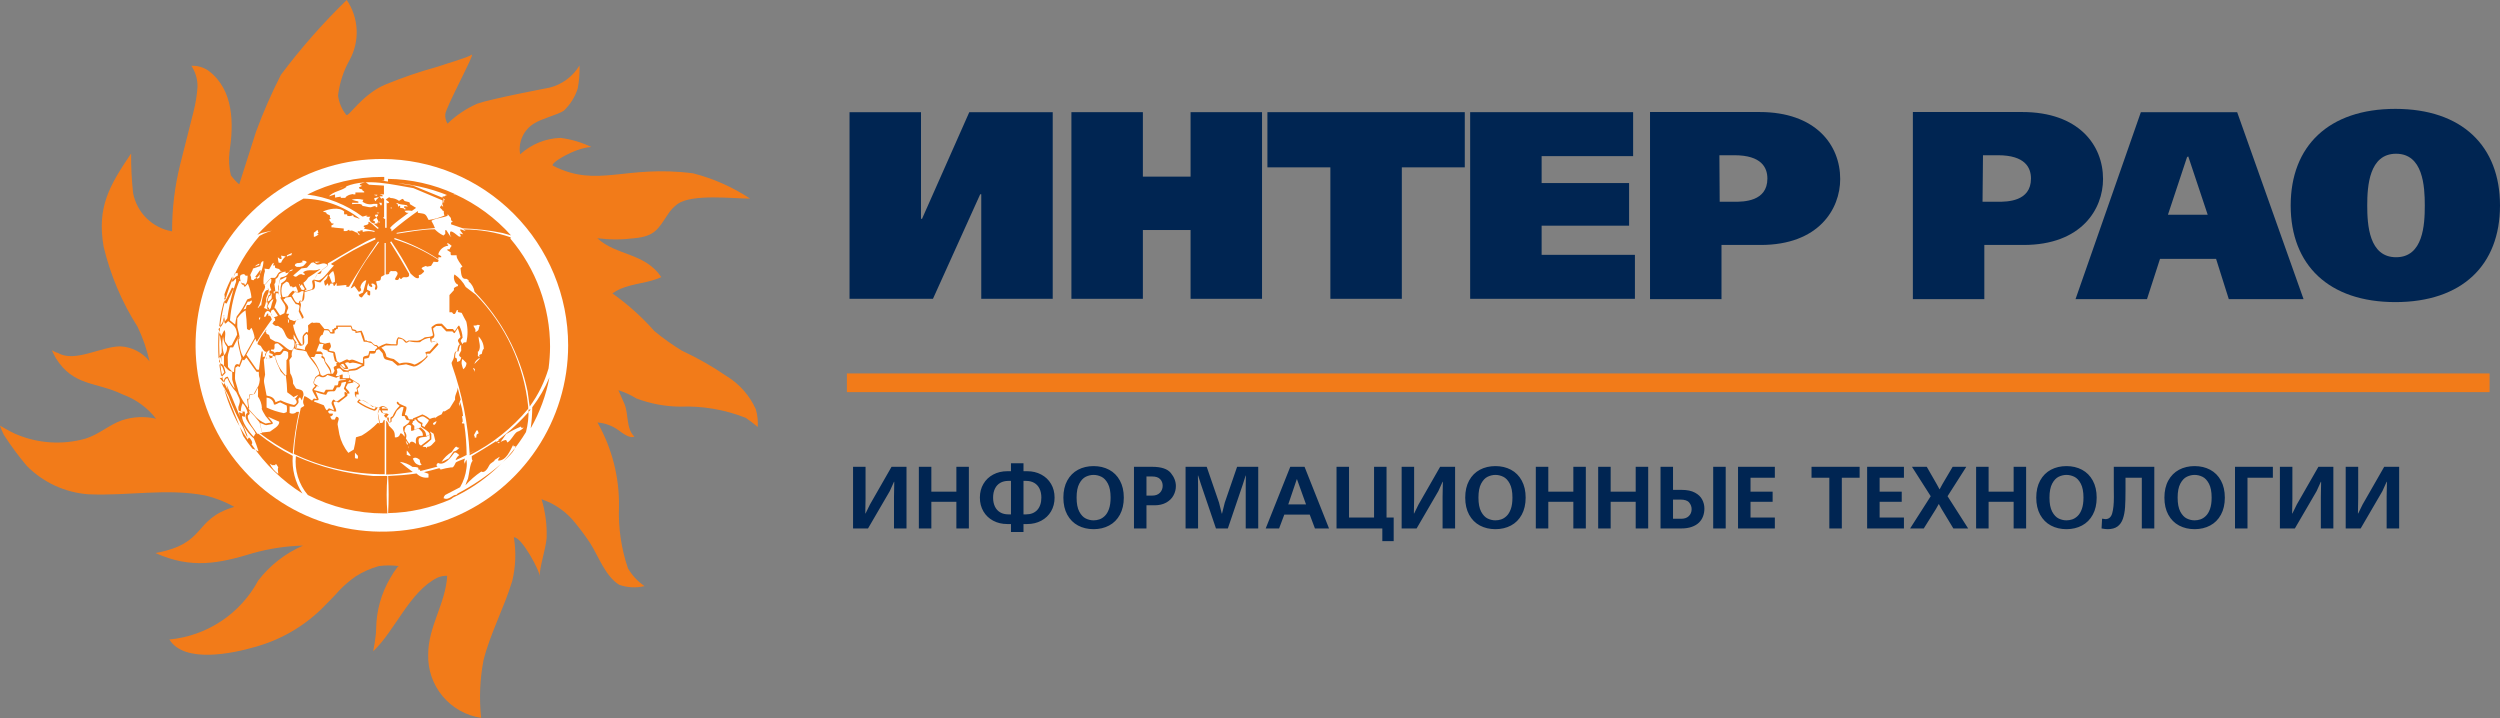 <svg width="369" height="106" viewBox="0 0 369 106" fill="none" xmlns="http://www.w3.org/2000/svg">
<rect x="0" y="0" width="369" height="106" fill="#808080" stroke="none"/>
<g clip-path="url(#clip0_286_3)">
<path d="M107.273 55.538C105.176 54.096 102.961 52.834 100.652 51.764C99.222 50.894 97.857 49.92 96.57 48.85C94.731 46.771 92.657 44.912 90.391 43.309C90.751 43.051 91.135 42.83 91.538 42.647C93.502 41.808 95.709 41.786 97.607 40.903C95.18 37.283 90.987 37.769 88.162 35.164C89.971 35.396 91.803 35.396 93.613 35.164C96.658 34.877 97.121 33.818 98.556 31.676C98.943 31.057 99.445 30.518 100.035 30.087C102.241 28.586 108.156 29.314 110.715 29.314C108.139 27.612 105.298 26.352 102.308 25.584C92.156 24.282 88.272 27.813 81.652 24.48C80.924 24.193 84.896 21.787 87.279 21.699C85.84 21.005 84.297 20.551 82.711 20.352C80.507 20.431 78.403 21.292 76.775 22.78C76.619 21.912 76.727 21.016 77.085 20.21C77.443 19.403 78.034 18.722 78.783 18.255C79.93 17.505 82.226 16.975 83.197 16.357C84.156 15.455 84.87 14.323 85.271 13.068C85.481 11.948 85.57 10.808 85.536 9.668C84.551 11.295 82.965 12.469 81.122 12.935C81.122 12.935 72.516 14.569 70.463 15.297C68.826 16.009 67.331 17.011 66.05 18.255C65.81 17.849 65.695 17.38 65.719 16.909C65.719 15.96 70.243 7.66 69.625 8.079C69.007 8.499 66.27 9.271 64.593 9.845C61.921 10.579 59.298 11.479 56.737 12.538C53.361 14.039 51.419 17.35 51.11 16.953C50.444 16.129 50.024 15.135 49.896 14.083C50.118 12.236 50.703 10.45 51.617 8.83C52.363 7.46 52.716 5.911 52.638 4.353C52.561 2.795 52.054 1.289 51.176 0C47.655 3.419 44.409 7.109 41.466 11.037C40.071 13.772 38.84 16.588 37.781 19.469L35.309 27.217C34.848 26.816 34.433 26.365 34.073 25.871C33.803 24.744 33.735 23.578 33.874 22.427C34.492 18.322 34.559 13.333 30.807 10.463C30.061 9.935 29.16 9.671 28.247 9.713C28.864 10.639 29.18 11.734 29.152 12.847C29.068 14.054 28.876 15.251 28.578 16.423L26.592 24.282C25.791 27.509 25.391 30.823 25.4 34.149C23.977 33.904 22.662 33.229 21.632 32.215C20.603 31.201 19.908 29.896 19.641 28.476C19.431 26.54 19.335 24.595 19.354 22.648C16.11 27.46 14.3 30.573 15.293 36.4C16.293 40.596 17.986 44.594 20.303 48.232C21.087 49.858 21.679 51.569 22.068 53.331C21.549 52.678 20.896 52.144 20.154 51.764C19.412 51.383 18.598 51.165 17.765 51.124C14.962 51.124 11.012 53.574 8.562 52.095C8.364 52.095 7.658 51.698 7.658 51.698C7.658 51.698 8.033 52.514 8.231 52.846C10.857 57.062 14.168 56.311 18.14 58.232C20.075 58.942 21.772 60.181 23.039 61.808C21.358 61.414 19.6 61.498 17.963 62.05C16.154 62.691 14.653 64.081 12.689 64.721C9.22 65.718 5.511 65.468 2.207 64.015C1.501 63.706 0 62.823 0 62.823C0.156 63.293 0.348 63.751 0.574 64.192C1.601 65.785 2.729 67.311 3.95 68.761C6.37 71.206 9.59 72.695 13.02 72.955C19.133 73.22 24.451 72.028 30.299 73.132C31.796 73.493 33.237 74.058 34.581 74.809C28.335 76.686 30.697 80.195 22.951 81.63C28.247 84.014 32.33 83.175 37.383 81.63C39.779 80.963 42.246 80.593 44.732 80.526C42.123 81.658 39.844 83.436 38.111 85.692C36.812 88.109 34.935 90.168 32.648 91.685C30.361 93.202 27.735 94.131 25.003 94.389C27.21 97.987 34.426 96.42 37.538 95.515C41.235 94.521 44.621 92.607 47.38 89.952C47.932 89.4 49.587 87.745 50.094 87.127C50.829 86.367 51.635 85.68 52.5 85.074C53.56 84.402 54.712 83.888 55.92 83.551C56.895 83.425 57.881 83.425 58.855 83.551L58.679 83.683C58.27 84.214 57.902 84.775 57.576 85.361C56.273 87.595 55.567 90.126 55.523 92.711C55.523 93.992 55.082 96.133 55.082 96.133C58.326 93.064 60.467 87.303 64.549 85.272C65.006 85.067 65.504 84.969 66.006 84.985C65.785 89.047 63.203 92.491 63.203 96.552C63.124 98.806 63.876 101.009 65.317 102.744C66.758 104.478 68.786 105.621 71.015 105.956C70.712 103.114 70.831 100.242 71.368 97.435C72.339 93.55 74.413 89.687 75.605 85.758C76.115 83.647 76.198 81.456 75.848 79.312C76.951 79.158 79.798 84.434 79.644 85.096C79.644 83.661 80.526 81.122 80.681 79.423C80.751 77.481 80.498 75.542 79.93 73.683C81.923 74.354 83.673 75.598 84.962 77.26C85.748 78.222 86.485 79.224 87.169 80.262C88.383 82.226 89.376 85.052 91.384 86.31C92.589 86.737 93.892 86.806 95.135 86.508C94.133 85.827 93.296 84.929 92.686 83.882C91.695 80.971 91.246 77.904 91.362 74.831C91.437 70.465 90.339 66.158 88.184 62.359C89.298 62.442 90.367 62.832 91.273 63.485C91.759 63.838 92.973 64.81 93.635 64.434C92.399 63.309 92.796 61.145 92.178 59.644L91.273 57.591C92.202 57.887 93.092 58.294 93.922 58.806C95.975 59.583 98.148 59.994 100.343 60.02C103.667 59.887 106.982 60.451 110.075 61.675C110.687 62.092 111.277 62.542 111.841 63.022C111.901 62.136 111.804 61.247 111.554 60.395C110.653 58.398 109.178 56.716 107.317 55.561" fill="#F27B19"/>
<path d="M56.45 23.465C51.008 23.447 45.683 25.046 41.15 28.057C36.616 31.069 33.078 35.358 30.983 40.382C28.889 45.407 28.332 50.94 29.383 56.281C30.434 61.622 33.045 66.531 36.887 70.386C40.729 74.242 45.629 76.87 50.965 77.938C56.301 79.007 61.834 78.467 66.864 76.388C71.893 74.309 76.193 70.784 79.218 66.259C82.244 61.734 83.859 56.413 83.859 50.969C83.853 43.692 80.966 36.712 75.83 31.558C70.694 26.404 63.726 23.494 56.45 23.465" fill="white"/>
<path d="M367.462 55.119H125V57.878H367.462V55.119Z" fill="#F27B19"/>
<path d="M135.939 16.556V32.294H136.094L143.067 16.556H155.381V44.104H144.833V28.674H144.678L137.705 44.104H125.391V16.556H135.939Z" fill="#002552"/>
<path d="M175.728 16.556H186.276V44.104H175.728V33.95H168.688V44.104H158.14V16.556H168.688V26.07H175.728V16.556Z" fill="#002552"/>
<path d="M216.201 16.556V24.701H206.91V44.104H196.362V24.701H187.071V16.556H216.201Z" fill="#002552"/>
<path d="M241.049 16.556V23.045H227.544V27.019H240.454V33.31H227.544V37.614H241.314V44.104H216.995V16.556H241.049Z" fill="#002552"/>
<path d="M259.697 16.534C267.994 16.534 271.614 21.39 271.614 26.423C271.614 30.838 268.458 36.157 259.873 36.157H254.092V44.148H243.543V16.534H259.697ZM253.827 29.778H256.034C257.291 29.778 260.867 29.778 260.867 26.357C260.867 24.745 260.006 22.913 255.989 22.913H253.783L253.827 29.778Z" fill="#002552"/>
<path d="M298.47 16.534C306.79 16.534 310.409 21.39 310.409 26.423C310.409 30.838 307.254 36.157 298.669 36.157H292.887V44.148H282.339V16.534H298.47ZM292.622 29.778H294.94C296.197 29.778 299.772 29.778 299.772 26.357C299.772 24.745 298.912 22.913 294.895 22.913H292.689L292.622 29.778Z" fill="#002552"/>
<path d="M330.204 16.556L340.003 44.148H328.969L327.093 38.21H318.817L316.897 44.148H306.349L315.992 16.556H330.204ZM322.812 23.178L319.987 31.698H325.857L322.988 23.09L322.812 23.178Z" fill="#002552"/>
<path d="M369 30.33C369 39.16 363.373 44.59 353.552 44.59C343.732 44.59 338.105 39.115 338.105 30.33C338.105 21.544 343.732 16.07 353.552 16.07C363.373 16.07 369 21.544 369 30.33M349.404 30.33C349.404 33.2 349.668 37.968 353.663 37.968C357.657 37.968 357.9 33.2 357.9 30.33C357.9 27.46 357.635 22.692 353.663 22.692C349.69 22.692 349.404 27.46 349.404 30.33Z" fill="#002552"/>
<path d="M65.366 73.573H65.498C65.498 73.286 65.498 73.374 65.697 73.065L67.903 71.918C68.408 71.058 68.731 70.104 68.852 69.114C68.918 68.697 68.918 68.273 68.852 67.856V67.856C68.675 68.089 68.596 68.382 68.632 68.673V68.673C68.632 68.099 68.367 68.364 68.632 67.679C68.411 67.79 67.33 68.121 67.241 68.32C67.153 68.518 66.91 69.136 66.601 68.982C66.064 69.054 65.534 69.164 65.013 69.313C65.013 69.313 65.013 69.114 64.792 69.114C64.041 69.313 63.269 69.534 62.585 69.688L63.247 69.931C63.235 70.115 63.235 70.299 63.247 70.483C62.926 70.535 62.598 70.509 62.29 70.405C61.982 70.301 61.705 70.123 61.482 69.887C60.091 70.085 58.701 70.196 57.289 70.262C57.388 72.085 57.388 73.913 57.289 75.736C60.484 75.674 63.634 74.976 66.557 73.683C66.822 73.485 67.087 73.286 67.33 73.065C66.977 72.889 66.226 73.882 65.608 73.573M57.09 70.262H55.126C51.169 69.944 47.295 68.951 43.673 67.326C43.563 68.353 43.663 69.391 43.966 70.377C44.27 71.364 44.77 72.278 45.438 73.065C48.922 74.847 52.779 75.778 56.693 75.781H57.178C57.036 73.959 57.036 72.128 57.178 70.306M78.342 63.198C79.669 60.866 80.602 58.33 81.1 55.693C80.444 57.266 79.591 58.749 78.562 60.108C78.556 61.112 78.483 62.115 78.342 63.11M78.342 60.439C76.894 62.127 75.266 63.652 73.487 64.986H73.685L73.222 65.229C73.222 65.229 73.222 65.229 73.222 65.119C72.052 65.869 70.861 66.576 69.625 67.326C69.625 67.613 69.625 67.812 69.757 68.01C69.36 68.386 69.25 69.997 69.073 70.659C68.923 70.973 68.797 71.297 68.698 71.631C69.392 70.861 70.178 70.179 71.037 69.6C71.545 69.887 71.986 69.136 72.207 68.695C72.427 68.253 73.001 68.165 73.023 67.878L73.751 67.414C73.751 67.591 73.42 67.812 73.553 67.988C74.745 67.988 75.318 66.443 75.76 65.626C75.76 65.781 75.76 65.98 75.98 65.847C76.201 65.715 75.98 66.09 75.98 66.178C75.738 66.907 74.347 68.032 73.773 68.629C71.863 70.262 69.776 71.676 67.55 72.845C67.352 73.052 67.138 73.243 66.91 73.419C71.357 71.33 75.088 67.974 77.635 63.772C77.915 62.691 78.041 61.577 78.011 60.461V60.461M73.001 65.715V65.582C73.001 65.582 73.001 65.693 73.001 65.715ZM73.553 65.428C73.553 65.428 73.553 65.428 73.42 65.273H73.818L73.553 65.428ZM76.245 63.794C75.738 64.236 75.517 64.92 74.899 65.317L74.7 64.942C74.458 64.942 74.105 65.119 73.884 65.229L74.7 64.081C75.405 63.648 76.143 63.271 76.907 62.955C76.895 63.006 76.895 63.059 76.907 63.11C76.97 63.137 77.037 63.15 77.106 63.15C77.174 63.15 77.242 63.137 77.304 63.11C77.047 63.395 76.72 63.608 76.356 63.728M36.214 64.898L36.39 65.163L36.214 64.898ZM75.385 35.032C73.141 34.259 70.784 33.864 68.411 33.862C68.513 33.953 68.624 34.034 68.742 34.105C68.499 34.105 68.279 33.862 67.992 33.862C67.705 33.862 68.257 34.392 68.367 34.59C68.181 34.53 67.988 34.493 67.793 34.48C67.793 34.48 67.793 34.48 67.793 34.48L67.992 34.7C67.97 34.773 67.97 34.849 67.992 34.921H67.771C67.639 34.921 66.447 33.685 66.425 34.369C66.403 35.054 66.645 34.811 66.645 34.899C66.619 34.884 66.588 34.876 66.557 34.876C66.526 34.876 66.496 34.884 66.469 34.899L65.873 33.972H65.719C65.719 33.972 65.719 33.972 65.719 34.524L65.454 34.767C64.975 34.537 64.541 34.223 64.174 33.84C62.276 33.84 60.422 34.237 58.547 34.502V34.369C60.422 34.038 62.298 33.818 64.196 33.663C64.058 33.303 63.888 32.956 63.688 32.626C63.931 32.25 65.63 32.118 66.072 31.831V31.61L66.557 32.184C66.557 32.361 66.557 32.559 66.756 32.67C66.954 32.78 66.645 32.78 66.579 32.846V33.111L68.345 33.707C70.31 33.77 72.266 33.999 74.193 34.392L75.429 34.745C73.138 32.185 70.343 30.125 67.219 28.696C66.928 28.706 66.639 28.751 66.359 28.829H66.557C66.359 28.829 65.785 28.696 65.674 28.961C65.528 28.963 65.384 29.001 65.255 29.072L65.366 29.204L60.952 27.394L56.296 26.643H56.715V26.114H56.384C52.553 26.107 48.774 26.999 45.35 28.718C48.299 29.079 51.104 30.197 53.493 31.963C53.758 31.963 54.023 31.743 54.309 31.831H54.111V31.985C54.301 32.007 54.494 32.007 54.685 31.985C54.155 32.449 55.016 33.111 55.258 32.935C55.501 32.758 55.258 32.603 55.104 32.559C54.95 32.515 55.258 32.294 55.567 32.162C55.557 32.118 55.557 32.073 55.567 32.03L55.325 31.897L55.435 31.676C55.567 31.676 55.678 31.676 55.766 31.676C55.854 31.676 55.766 31.809 55.766 31.875L55.611 31.985C55.611 32.316 55.611 32.272 55.81 32.515C55.79 32.544 55.779 32.579 55.779 32.614C55.779 32.65 55.79 32.685 55.81 32.714H56.053C56.053 32.714 56.053 32.714 56.053 32.846C55.92 32.846 55.832 32.736 55.7 32.846C55.689 32.897 55.689 32.95 55.7 33.001C55.661 32.984 55.62 32.976 55.578 32.976C55.537 32.976 55.495 32.984 55.457 33.001H55.126L55.92 33.663L55.722 33.773C55.435 33.531 54.663 32.736 54.398 32.736C54.371 32.815 54.371 32.9 54.398 32.979C54.177 33.354 53.669 33.133 53.669 33.442L53.912 33.597C53.912 33.597 53.736 33.597 53.736 33.751L55.281 34.083C55.269 34.133 55.269 34.186 55.281 34.237C54.711 34.072 54.106 34.072 53.537 34.237C53.55 34.157 53.55 34.075 53.537 33.994H53.184C53.175 34.045 53.175 34.098 53.184 34.149C53.053 34.118 52.917 34.118 52.787 34.149C52.787 34.325 52.897 34.458 53.052 34.546V34.723C52.853 34.612 52.831 34.502 52.721 34.325H52.588C52.235 34.171 51.948 33.884 51.595 34.105C51.595 33.685 51.352 34.105 51.066 34.105H50.734C50.734 33.994 50.734 33.95 50.734 33.928C50.734 33.906 50.734 33.795 50.734 33.729L49.344 33.597V33.707V33.575C45.835 33.376 41.444 33.067 38.31 34.811C34.463 39.281 32.349 44.983 32.352 50.881C32.351 52.564 32.521 54.243 32.859 55.892C33.08 56.444 33.323 56.995 33.61 57.569C33.61 57.569 33.455 56.907 33.455 56.819C34.536 59.269 35.53 61.763 36.501 64.28V64.589C36.277 64.132 36.085 63.66 35.927 63.176C35.066 61.648 34.328 60.053 33.72 58.408C33.477 57.945 33.212 57.481 32.992 57.017C33.709 59.839 34.927 62.508 36.589 64.898V64.766C36.721 64.766 36.589 64.611 36.743 64.589C36.898 64.567 37.472 65.45 37.118 65.56C39.093 68.485 41.656 70.966 44.644 72.845C43.559 71.202 43.054 69.244 43.209 67.282C41.413 66.364 39.713 65.269 38.134 64.015H37.979C37.56 63.353 36.434 62.117 36.589 61.322C36.964 61.057 36.832 61.057 36.765 60.571C37.316 61.128 37.832 61.718 38.31 62.337C38.443 62.867 38.553 63.397 38.685 63.927H38.332C39.86 65.098 41.492 66.125 43.209 66.995C43.372 64.908 43.682 62.835 44.136 60.792H43.783C43.651 60.929 43.478 61.018 43.291 61.046C43.103 61.074 42.912 61.039 42.746 60.947C42.746 60.616 42.746 60.306 42.746 59.975C43.474 60.086 43.474 60.086 43.606 59.975C44.114 59.424 44.114 59.556 44.026 58.894L44.269 58.629L44.578 59.114C44.578 58.85 44.732 58.585 44.798 58.32C44.798 57.481 44.423 57.569 43.695 57.349C43.562 57.106 43.408 56.863 43.253 56.62C43.27 56.082 43.124 55.551 42.834 55.097L42.702 53.154C42.834 52.978 42.944 52.801 43.077 52.647C43.029 52.427 43.033 52.2 43.086 51.982C43.14 51.764 43.242 51.561 43.386 51.389C43.871 51.852 44.688 51.565 45.239 51.918C45.659 53.11 46.983 53.927 47.137 55.23C46.925 55.357 46.725 55.505 46.541 55.671C46.277 56.399 46.1 56.444 46.541 56.973C46.409 57.128 46.1 57.349 46.1 57.569C46.1 57.79 46.63 58.585 46.762 58.894C46.233 58.894 46.475 58.607 46.056 59.137C45.813 58.982 45.173 58.474 44.908 58.474C44.754 59.159 44.622 59.313 44.908 59.909L44.401 60.218C43.848 62.441 43.501 64.709 43.364 66.995C47.556 68.985 52.141 70.01 56.781 69.997C56.781 67.326 56.781 64.655 56.781 62.006H56.649C56.589 62.153 56.515 62.293 56.428 62.426H56.075C55.965 61.962 55.898 61.477 55.788 61.013C55.856 60.867 55.893 60.71 55.898 60.549H56.141C56.34 61.035 56.406 60.969 56.958 61.057L56.693 61.3C56.709 61.405 56.762 61.501 56.843 61.57C56.925 61.639 57.028 61.676 57.134 61.675C57.134 61.94 57.355 62.669 57.796 62.227V61.808C58.215 61.565 58.348 61.057 58.569 60.638L59.187 60.086H59.562C59.562 60.439 59.209 61.19 59.341 61.41H59.716C59.981 61.962 59.893 62.028 60.467 62.05C60.467 62.448 59.804 62.779 59.518 63C59.385 63.684 59.804 63.861 59.716 64.478C59.716 64.478 59.297 63.772 59.054 64.015C59.041 64.102 59.01 64.185 58.964 64.26C58.917 64.334 58.856 64.398 58.783 64.448C58.711 64.498 58.629 64.532 58.542 64.549C58.456 64.565 58.367 64.564 58.282 64.545C58.282 63.596 58.105 63.551 57.399 62.823C57.399 62.669 57.178 62.161 57.002 62.117C57.002 64.766 57.002 67.392 57.002 70.041C58.304 70.041 59.606 69.843 60.93 69.666C60.268 69.18 59.628 68.673 59.01 68.165C59.688 68.253 60.334 68.511 60.886 68.915C61.084 68.915 61.658 68.915 61.769 69.092C61.747 69.125 61.735 69.163 61.735 69.202C61.735 69.242 61.747 69.28 61.769 69.313C61.848 69.335 61.932 69.335 62.011 69.313C62.011 69.313 62.011 69.467 62.011 69.534C62.85 69.313 63.733 69.114 64.571 68.871L64.417 68.673C64.417 68.54 64.571 68.43 64.637 68.32C65.564 68.827 66.579 67.503 67.043 66.841C67.308 66.664 67.572 66.995 67.793 67.172C67.532 67.355 67.338 67.618 67.241 67.922C68.102 67.547 68.102 67.547 68.874 67.15C68.864 65.672 68.753 64.197 68.543 62.735V62.735C68.543 62.47 68.543 62.514 68.19 62.492C68.174 62.442 68.174 62.388 68.19 62.337C68.433 62.337 68.19 61.565 68.19 61.432C68.215 61.422 68.241 61.417 68.267 61.417C68.294 61.417 68.32 61.422 68.345 61.432C68.291 60.677 68.127 59.933 67.859 59.225C67.859 59.49 67.859 59.733 67.859 59.975L67.727 59.6C67.798 59.387 67.886 59.18 67.992 58.982C67.837 58.386 67.683 57.768 67.55 57.194C67.55 57.901 67.065 58.298 67.175 58.982L66.381 60.262L65.63 60.726C65.592 60.71 65.551 60.701 65.509 60.701C65.467 60.701 65.426 60.71 65.388 60.726C65.309 60.859 65.242 61 65.189 61.145C64.902 61.3 64.395 61.454 64.262 61.763C64.274 61.713 64.274 61.66 64.262 61.609C63.98 61.641 63.705 61.715 63.446 61.83C63.121 61.544 62.747 61.32 62.342 61.167C61.879 61.366 61.415 61.587 60.952 61.763C60.952 61.763 60.952 61.763 60.952 61.896H60.356C60.157 61.498 60.18 61.278 59.76 61.256C59.76 60.947 60.113 60.351 59.959 60.042L58.966 59.6C58.966 59.6 58.657 59.093 58.569 59.379C58.48 59.666 58.988 59.821 58.988 59.909C58.535 60.335 58.181 60.855 57.951 61.432C57.487 61.675 57.642 61.675 57.642 62.249H57.377C57.403 62.036 57.403 61.822 57.377 61.609C57.263 61.653 57.137 61.653 57.024 61.609L57.377 61.145C57.106 61.022 56.814 60.954 56.516 60.947C56.471 60.816 56.412 60.69 56.34 60.571H56.229C56.34 60.571 57.2 60.571 57.267 60.571C57.267 60.174 56.715 59.887 56.34 59.953C55.082 60.638 54.309 59.114 53.162 59.026L52.588 58.651C52.567 58.505 52.567 58.356 52.588 58.209H52.963C52.919 57.93 52.845 57.657 52.743 57.393C53.052 57.084 53.272 56.995 52.985 56.664L51.661 55.825V55.45L51.374 55.185C51.374 54.589 51.683 54.766 52.345 54.678C53.008 54.589 53.228 54.104 53.758 54.015C53.792 53.663 53.792 53.308 53.758 52.956C54.508 52.801 54.442 52.956 54.618 52.183C55.236 52.183 55.413 52.316 55.523 51.72C55.65 51.633 55.792 51.573 55.943 51.543L56.472 52.139C56.737 53.243 56.715 52.956 57.907 53.309L58.679 53.971L59.937 53.773L61.062 54.104C61.724 54.104 62.673 53.154 63.115 52.669C63.115 52.536 62.938 52.294 62.96 52.205H63.468C63.578 52.073 64.726 50.903 64.726 50.815C64.218 50.285 64.35 50.263 63.688 50.483C63.688 50.483 63.688 50.483 63.688 50.02C64.483 49.799 63.931 49.005 63.931 48.475L64.373 48.122H65.123L65.873 48.916H66.778L66.999 49.159H67.109L67.572 48.431C67.732 48.863 67.865 49.306 67.97 49.755C67.462 50.285 67.506 50.197 67.859 50.837C67.594 50.947 67.528 51.521 67.506 51.786C66.91 51.918 67.131 52.47 66.932 52.978C66.734 53.486 66.535 53.397 66.756 54.015C68.212 58.17 69.074 62.51 69.316 66.907C69.559 66.769 69.809 66.643 70.066 66.531L69.316 66.929V67.194C72.641 65.525 75.586 63.188 77.966 60.329C77.956 60.241 77.956 60.152 77.966 60.064C77.343 53.818 74.611 47.971 70.221 43.486L68.742 42.36C68.346 41.619 67.778 40.983 67.087 40.506C66.844 40.903 67.087 41.875 67.594 42.007C67.582 42.08 67.582 42.155 67.594 42.228C67.396 42.228 67.153 42.426 66.999 42.515V42.824L66.337 43.552C66.337 44.391 66.337 45.252 66.337 46.091C66.447 46.091 66.601 46.091 66.712 46.091L66.91 46.334H67.153C67.263 46.161 67.352 45.976 67.418 45.782H67.617C67.617 45.892 67.506 45.958 67.617 46.069L68.146 46.179C68.367 46.621 68.588 47.062 68.83 47.481C69.067 48.483 69.067 49.526 68.83 50.528C68.433 50.528 68.367 50.528 68.279 50.815C67.925 50.219 67.903 50.329 68.279 49.843C68.242 49.227 68.076 48.626 67.793 48.078H67.661L67.131 48.872L66.844 48.563H65.984L65.211 47.768C64.35 47.768 64.373 47.768 63.688 48.276C63.688 48.629 63.865 49.115 63.909 49.49C63.556 49.799 63.115 49.689 62.695 49.799C61.636 50.55 61.526 50.219 60.29 50.263C60.047 50.417 60.047 50.417 59.981 50.417C59.675 50.055 59.239 49.825 58.767 49.777C58.651 49.921 58.567 50.088 58.521 50.267C58.475 50.446 58.469 50.633 58.502 50.815C58 50.834 57.496 50.797 57.002 50.704C56.609 50.832 56.232 51.002 55.876 51.212L55.634 50.947C55.214 50.947 55.17 50.815 54.883 50.528C54.596 50.241 54.332 50.528 54.111 50.241H53.868C53.766 49.741 53.596 49.258 53.361 48.806L52.632 48.938C52.632 48.651 52.257 48.651 52.036 48.585C51.993 48.401 51.926 48.223 51.838 48.055H49.631C49.608 48.164 49.608 48.277 49.631 48.386C49.41 48.386 49.322 48.386 49.278 48.585H49.057C49.045 48.732 49.045 48.88 49.057 49.027H48.792C48.55 48.563 48.55 48.563 47.888 48.563L47.159 47.658C46.859 47.613 46.555 47.613 46.255 47.658C46.034 47.437 45.637 47.923 45.46 48.033C45.516 48.399 45.516 48.771 45.46 49.137C45.46 49.137 45.46 49.137 45.35 49.005C45.239 48.872 44.754 49.402 44.688 49.601C44.622 49.799 44.688 50.439 44.688 50.859H44.511C43.859 49.998 43.427 48.99 43.253 47.923H43.452C43.629 47.68 43.562 47.393 43.849 47.217C45.019 46.863 45.063 47.217 44.313 45.782C44.313 45.296 44.555 45.031 44.313 44.634V44.457C45.041 44.744 44.931 43.574 44.953 43.111L46.277 42.714C46.652 42.449 46.453 41.764 46.409 41.411C46.676 41.559 46.968 41.656 47.27 41.698L48.395 40.506C48.396 40.702 48.345 40.895 48.248 41.065C48.152 41.235 48.012 41.377 47.844 41.477C47.84 41.705 47.886 41.931 47.976 42.139H48.108L48.351 41.808L48.572 42.294H48.55C48.55 42.162 48.704 42.007 48.792 41.853H49.19C49.19 42.029 49.19 42.206 49.366 42.206L49.697 41.742C49.697 42.139 49.697 42.139 49.697 42.184C50.094 42.184 50.955 42.051 51.088 42.073C51.22 42.095 51.088 42.25 51.088 42.316C51.226 42.339 51.368 42.339 51.507 42.316C52.853 40.109 54.243 37.901 55.766 35.694C55.766 35.694 55.943 35.694 55.965 35.694C55.589 36.202 55.236 36.731 54.883 37.239C53.642 38.889 52.59 40.673 51.75 42.559C51.97 42.559 52.125 42.338 52.301 42.206C52.5 42.449 52.5 42.449 52.941 43.067C53.118 43.067 53.184 42.956 53.316 42.846C53.303 42.698 53.258 42.555 53.184 42.426C53.215 42.211 53.295 42.006 53.418 41.826C53.54 41.647 53.702 41.497 53.89 41.389C53.949 41.401 54.008 41.401 54.067 41.389C53.912 41.985 53.736 42.559 53.581 43.177C53.374 43.293 53.16 43.396 52.941 43.486C52.957 43.599 53.012 43.703 53.097 43.78C53.181 43.857 53.291 43.901 53.405 43.906C53.537 43.751 54.045 43.023 54.221 43.023V43.442C54.376 43.596 54.641 43.729 54.641 43.442C54.641 43.309 54.641 43.155 54.641 43L54.177 42.758C54.145 42.416 54.23 42.073 54.42 41.786C54.42 42.206 54.42 42.184 54.839 42.382L54.971 42.25C54.904 42.144 54.845 42.034 54.795 41.919C54.971 41.742 55.236 41.919 55.391 42.095C55.545 42.272 55.104 42.78 55.523 42.78C55.92 42.404 55.523 41.875 55.523 41.521C56.163 41.367 56.163 41.521 56.252 40.859L56.759 40.572C56.759 39.005 56.759 37.438 56.759 35.87H56.936C56.936 37.416 56.936 38.961 56.936 40.506C57.178 40.506 57.465 40.506 57.465 40.285C57.465 40.065 57.62 40.153 57.664 40.02C57.708 39.888 57.664 40.02 57.84 40.02C58.017 40.02 58.215 40.02 58.436 40.02C59.01 40.352 58.436 40.771 58.282 41.234C58.569 41.411 58.878 41.389 58.944 40.947L59.12 41.168H59.253C59.562 40.639 59.959 41.168 60.378 40.749C60.367 40.631 60.367 40.513 60.378 40.396C59.495 38.828 58.547 37.261 57.576 35.738C57.576 35.738 57.576 35.738 57.752 35.628C58.793 37.153 59.743 38.737 60.599 40.374C60.864 40.594 61.393 41.234 61.813 41.036C61.844 40.89 61.844 40.74 61.813 40.594C62.144 40.594 62.276 40.396 62.519 40.175C62.762 39.954 62.386 39.866 62.254 39.667C62.122 39.469 62.717 39.336 62.872 39.248L63.026 39.358L63.622 39.248L63.997 38.63C64.373 38.63 64.748 38.85 64.726 38.365C62.711 37.047 60.519 36.021 58.215 35.319C58.209 35.253 58.209 35.186 58.215 35.12C60.51 35.867 62.693 36.921 64.704 38.255C64.692 38.159 64.692 38.063 64.704 37.968C65.035 37.968 65.035 37.968 65.123 37.968C65.111 37.917 65.111 37.864 65.123 37.813L64.681 37.548C64.768 37.213 64.953 36.912 65.212 36.683C65.472 36.455 65.795 36.31 66.138 36.268C66.16 36.203 66.16 36.134 66.138 36.069C66.138 36.069 65.961 36.069 65.939 36.069C65.971 36.007 66.008 35.948 66.05 35.892C66.226 35.892 66.513 36.179 66.668 36.29C66.527 36.433 66.421 36.607 66.359 36.798C66.248 36.798 66.094 36.798 66.028 36.798V36.93L66.513 37.239C66.513 37.636 66.513 37.636 66.668 37.681H67.396C67.396 37.681 67.396 37.681 67.396 37.791C67.396 38.232 68.014 38.961 68.257 39.358C68.014 39.513 68.014 39.513 67.97 39.579C68.08 40.087 67.97 41.301 68.83 41.146L69.161 41.345C69.161 41.345 69.161 41.455 69.161 41.521C69.631 41.914 69.944 42.463 70.044 43.067C74.005 47.127 76.723 52.236 77.878 57.79C78.055 58.982 78.165 59.998 78.187 59.998C79.434 58.297 80.375 56.392 80.968 54.369C81.109 53.307 81.182 52.238 81.188 51.168C81.19 45.33 79.118 39.681 75.34 35.23M40.296 68.651C40.296 68.651 40.517 68.651 40.627 68.651C40.738 68.651 40.627 68.651 40.627 68.518H40.782C40.782 68.518 40.782 68.518 41.069 68.96C40.936 69.269 41.069 69.622 41.069 69.953C40.527 69.56 40.094 69.036 39.811 68.43L40.208 68.673M66.69 66.708C66.822 66.509 67.131 65.98 67.352 65.913C67.411 65.976 67.483 66.024 67.563 66.054C67.644 66.085 67.73 66.097 67.815 66.09C67.462 66.421 67.44 66.531 66.954 66.642L66.248 67.657L65.167 68.187C65.547 67.578 66.069 67.07 66.69 66.708M59.716 63.574C59.716 63.044 60.18 62.426 60.687 62.845C60.664 63.095 60.664 63.346 60.687 63.596C61.062 63.596 61.415 63.309 61.791 63.242C62.166 63.596 62.453 63.772 62.408 64.324C61.526 64.324 61.261 64.501 61.415 65.516C61.018 65.185 60.621 64.986 60.422 65.516C60.225 65.262 60.055 64.988 59.915 64.699C59.988 64.519 60.004 64.321 59.96 64.131C59.917 63.942 59.816 63.77 59.672 63.64M60.224 66.222C60.214 66.064 60.261 65.907 60.356 65.781C60.356 65.781 60.356 65.781 60.224 66.222ZM60.224 65.516L60.091 65.671C59.893 65.141 59.893 65.141 59.893 65.03L60.224 65.516ZM60.047 67.061C60.023 66.871 60.023 66.678 60.047 66.487C60.224 66.708 60.577 67.061 60.621 67.326C60.386 67.281 60.161 67.191 59.959 67.061M60.753 67.459C60.753 67.459 60.753 67.459 60.864 67.459ZM62.033 68.717C61.327 68.474 61.261 68.386 60.93 67.701C61.261 67.414 61.614 67.591 61.967 67.878C61.957 68.016 61.978 68.155 62.027 68.285C62.077 68.415 62.154 68.532 62.254 68.629C62.254 68.629 62.122 68.629 62.033 68.629M64.439 62.161C64.398 62.362 64.298 62.546 64.152 62.691H63.997C63.688 62.47 64.284 62.227 64.439 62.161ZM63.997 64.015L64.262 65.097C63.909 65.428 63.6 65.98 63.093 65.935L62.894 66.2V65.98C62.784 65.98 62.386 65.98 62.386 65.869C62.841 65.567 63.269 65.227 63.666 64.854V64.081C63.468 63.75 63.468 63.75 63.468 63.684L63.997 64.015ZM63.424 64.192C63.413 64.39 63.413 64.589 63.424 64.788L62.122 65.781C62.05 65.69 61.959 65.615 61.857 65.56C61.636 64.523 61.857 64.589 62.938 64.457C63.089 64.337 63.261 64.247 63.446 64.192M63.291 61.984C63.291 62.293 62.784 62.713 62.651 63.044C62.078 62.669 62.364 62.889 62.364 62.426C62.099 62.293 61.592 62.094 61.592 61.741C62.563 61.3 62.342 61.366 63.291 61.984ZM60.864 62.139H61.151C61.166 62.104 61.175 62.066 61.175 62.028C61.175 61.99 61.166 61.953 61.151 61.918H61.393C61.55 62.218 61.808 62.452 62.122 62.58C62.122 62.713 62.122 62.801 62.122 62.933C62.122 63.066 63.534 63.728 63.401 64.147C63.24 64.215 63.085 64.296 62.938 64.39C62.806 63.64 62.717 63.618 62.099 63.088C61.775 63.182 61.458 63.3 61.151 63.441C61.151 63.242 61.151 63.066 61.151 62.867C61.019 62.78 60.907 62.668 60.82 62.536L60.996 62.205M57.245 60.306H56.384C56.229 59.777 57.222 60.306 57.245 60.306ZM69.757 64.721L69.978 64.434L69.713 64.721M70.618 64.015C70.287 64.015 70.309 64.368 70.309 64.589H70.066C70.075 64.522 70.069 64.454 70.05 64.39C70.031 64.325 69.999 64.265 69.956 64.214C69.956 64.214 69.956 64.214 70.331 63.529H70.507C70.507 63.662 70.684 63.838 70.618 63.971M70.618 47.967H70.816C70.574 48.607 70.816 48.696 70.176 49.027V48.673C70.176 48.541 69.868 48.188 69.889 48.055C70.243 48.055 70.287 48.055 70.552 47.923M70.529 52.536C70.547 52.316 70.547 52.095 70.529 51.874H70.64C71.059 51.124 70.64 50.439 70.64 49.667C71.133 50.158 71.41 50.825 71.412 51.521C71.214 51.521 71.169 52.073 71.103 52.249C70.441 52.426 70.905 52.47 70.772 52.956V52.978L70.022 53.728C70.176 53.199 70.419 53.11 70.861 52.757M69.823 54.346C69.919 54.362 70.01 54.4 70.088 54.457C70.099 54.611 70.099 54.766 70.088 54.92V54.92C70.059 54.733 69.965 54.561 69.823 54.435M69.669 62.757C69.669 62.757 69.669 62.757 69.779 62.757ZM68.257 52.978L68.852 53.574C68.854 53.757 68.811 53.937 68.726 54.099C68.642 54.261 68.518 54.399 68.367 54.501C68.168 53.861 68.014 53.596 68.257 52.978ZM68.08 50.903C68.055 51.182 68.055 51.463 68.08 51.742C67.793 52.36 67.55 52.404 68.08 52.779C67.925 53.287 67.948 53.287 67.462 53.419C67.462 53.11 67.462 52.779 67.175 52.801C67.175 52.492 67.175 52.161 67.352 51.852H67.683C67.735 51.553 67.809 51.258 67.903 50.969H68.08M56.185 51.367L56.913 50.991C57.487 50.991 58.039 50.991 58.613 50.991C58.833 50.704 58.613 50.307 58.833 49.976C59.037 49.992 59.238 50.037 59.429 50.108C59.915 50.594 59.827 50.77 60.4 50.373C60.919 50.503 61.456 50.548 61.989 50.506C62.4 50.139 62.919 49.914 63.468 49.865C63.622 50.748 63.468 50.55 64.284 50.373L64.527 50.638C64.527 50.638 64.306 50.859 64.218 50.925L63.424 51.852C63.205 51.864 62.989 51.909 62.784 51.985C62.807 52.154 62.876 52.314 62.982 52.448C62.982 52.868 61.504 53.751 61.173 53.817C60.485 53.479 59.693 53.424 58.966 53.662L58.127 53C57.755 52.935 57.391 52.824 57.046 52.669C56.983 52.139 56.713 51.655 56.296 51.322L56.185 51.367ZM51.397 37.129H51.286C51.286 37.129 51.286 37.129 51.397 37.129ZM46.343 34.303C46.52 34.303 46.652 34.016 46.828 33.972C47.005 33.928 46.828 33.972 46.961 34.237C47.093 34.502 46.806 34.369 46.806 34.546H47.005C47.005 34.7 46.63 34.855 46.475 34.943H46.321C46.309 34.752 46.309 34.561 46.321 34.369M47.159 38.674L46.674 38.806L46.431 38.63H47.159M43.893 38.828C44.092 38.828 44.622 38.828 44.622 38.586H44.511C44.529 38.667 44.567 38.743 44.622 38.806V38.806V38.475C44.953 38.475 45.063 38.475 45.284 38.674C44.82 39.226 44.864 39.314 44.18 39.402C44.056 39.381 43.929 39.381 43.805 39.402C43.718 39.331 43.621 39.272 43.518 39.226C43.521 39.12 43.56 39.019 43.629 38.939M43.297 37.173H43.408ZM42.569 40.109C42.768 39.954 42.989 39.711 43.253 39.822C43.06 39.979 42.819 40.065 42.569 40.065M42.878 42.272H43.121C43.121 42.603 43.54 42.272 43.695 42.272L43.982 43C43.783 43.354 43.43 43 43.253 42.89C42.954 43.121 42.7 43.406 42.503 43.729C42.245 43.808 41.978 43.852 41.709 43.861C41.477 43.265 41.477 42.603 41.709 42.007L42.282 41.566C42.79 41.698 42.636 41.963 42.856 42.294M43.099 37.327C43.055 37.443 43.018 37.561 42.989 37.681C42.761 37.685 42.539 37.754 42.349 37.879C42.338 37.813 42.338 37.746 42.349 37.681C42.6 37.55 42.858 37.432 43.121 37.327M41.51 41.919C41.334 42.569 41.334 43.255 41.51 43.906H41.355C40.98 43.155 41.179 43.111 41.047 42.294C41.175 41.966 41.272 41.626 41.334 41.279C41.642 41.279 42.062 40.881 42.282 40.881C42.282 41.389 41.885 41.544 41.488 41.831M39.568 42.78C38.84 42.78 38.619 44.568 38.553 45.097H38.398C38.288 45.23 38.178 45.451 38.023 45.473C38.424 44.802 38.658 44.045 38.707 43.265C38.862 43 39.325 42.36 39.038 42.073L39.789 41.19H40.053C40.053 41.499 40.053 41.676 39.899 41.897C39.745 42.117 39.899 42.515 40.053 42.824L39.789 42.956C39.778 43.066 39.778 43.177 39.789 43.287H39.899C39.899 43.552 39.745 43.442 39.634 43.618C39.498 43.946 39.395 44.286 39.325 44.634H39.524C39.524 45.407 39.215 44.965 39.524 45.76C39.374 45.61 39.181 45.51 38.972 45.473C39.186 45.009 39.298 44.505 39.303 43.994C39.502 43.398 39.855 43 39.524 42.471M38.443 46.886C38.398 47.014 38.331 47.134 38.244 47.239C38.213 47.115 38.213 46.987 38.244 46.863C38.398 46.863 38.398 46.863 38.398 46.863M37.67 40.859C37.781 40.705 38.134 40.241 38.354 39.91H38.509C38.378 40.249 38.304 40.607 38.288 40.97L38.001 41.146C37.919 41.022 37.805 40.923 37.67 40.859M40.098 43.243C40.098 43.486 40.098 43.773 40.098 43.972C40.098 44.17 39.678 44.479 39.48 44.523C39.517 44.247 39.599 43.979 39.722 43.729C39.943 43.729 39.987 43.464 40.076 43.287M39.458 45.34C39.59 44.943 39.943 44.281 40.362 44.148C40.18 44.573 40.047 45.017 39.965 45.473V45.473C39.883 45.582 39.777 45.673 39.656 45.738L39.722 45.451M40.385 45.671L41.002 46.576C41.002 46.731 40.583 46.709 40.429 46.863C40.142 46.621 39.987 46.532 39.987 46.135C39.987 45.738 40.23 45.715 40.385 45.671ZM40.517 45.473C40.517 45.031 41.025 44.413 40.716 44.06C40.681 43.804 40.681 43.544 40.716 43.287H41.069C41.309 43.857 41.612 44.398 41.974 44.899C42.26 45.473 42.106 45.605 41.974 46.223L41.334 46.554C41.091 46.223 40.87 45.848 40.649 45.517M41.4 40.992C41.157 41.57 41.088 42.207 41.201 42.824C41.201 42.824 41.201 42.824 41.047 43.045H40.561V43.287H40.385V43.045L40.627 42.934C40.601 42.601 40.557 42.269 40.495 41.941C40.716 41.698 40.649 41.521 40.671 41.168C40.806 41.115 40.924 41.024 41.009 40.907C41.095 40.79 41.146 40.651 41.157 40.506C41.436 40.252 41.795 40.103 42.172 40.087C42.156 40.125 42.147 40.166 42.147 40.208C42.147 40.25 42.156 40.291 42.172 40.329C42.347 40.315 42.514 40.254 42.658 40.153C42.349 40.727 42.128 40.793 41.51 40.947M41.885 39.91L41.929 39.733H41.775M41.113 38.056C41.245 38.166 41.311 38.255 41.488 38.232C41.664 38.21 41.488 37.901 41.488 37.725L42.172 37.857C41.858 38.093 41.621 38.415 41.488 38.784H41.135C41.065 38.517 41.021 38.243 41.002 37.968M39.038 39.645L39.722 39.733C39.899 39.513 40.12 38.939 40.318 38.828C40.517 38.718 40.318 39.049 40.318 39.16C40.318 39.27 40.495 39.16 40.583 39.16C40.583 39.667 40.583 39.513 41.201 39.711L41.422 39.998H41.664C40.848 40.175 41.025 40.749 40.561 41.014H40.009L39.149 42.007L38.906 41.941C38.841 41.294 38.908 40.64 39.105 40.02M38.266 38.895C38.276 38.961 38.276 39.027 38.266 39.093L37.582 39.336C37.787 39.145 38.027 38.996 38.288 38.895M37.339 39.645L38.42 39.27C38.42 39.049 38.553 38.541 38.884 38.541C38.884 39.336 38.465 40.903 37.538 41.19C37.538 41.19 37.538 41.345 37.361 41.367L37.074 41.257C37.074 41.058 37.074 40.859 36.964 40.683C36.854 40.506 37.295 40.02 37.339 39.645M36.765 58.872C36.673 58.836 36.571 58.836 36.478 58.872C36.633 60.174 36.633 60.174 36.633 60.262C36.089 59.585 35.63 58.843 35.265 58.055C35.11 57.459 34.934 56.885 34.757 56.289C34.581 55.693 34.757 54.943 34.757 54.28L35.132 54.015C35.157 54.059 35.192 54.096 35.235 54.123C35.277 54.15 35.325 54.166 35.375 54.17C35.53 53.795 35.662 53.419 35.816 53.066C35.816 53.066 35.927 53.177 36.037 53.177L36.368 52.779C37.626 54.567 37.626 54.567 37.869 54.876H38.2C38.2 55.185 38.2 55.472 38.31 55.781C38.42 56.09 38.2 57.017 38.023 57.128L37.427 58.209H36.854C36.743 58.209 36.854 58.629 36.854 58.806M33.102 48.74C32.948 49.005 32.815 49.291 32.661 49.601L32.241 48.563C32.464 48.408 32.652 48.208 32.792 47.976C32.933 47.744 33.023 47.486 33.058 47.217C33.19 47.879 33.19 47.923 33.676 47.393C34.581 48.078 34.89 48.254 35 49.402L34.206 50.947L33.698 51.08C33.544 50.859 33.389 50.616 33.234 50.417C33.08 49.865 33.433 49.137 33.102 48.696M32.948 49.203C32.905 49.556 32.934 49.914 33.033 50.255C33.131 50.596 33.297 50.914 33.521 51.19C33.536 51.426 33.501 51.662 33.417 51.883C33.333 52.103 33.203 52.304 33.036 52.47C33.036 52.249 33.036 52.249 33.036 52.183C32.748 51.218 32.748 50.19 33.036 49.225M33.61 52.735C33.61 52.249 33.852 51.764 33.941 51.278H34.404C34.669 50.77 34.934 50.241 35.221 49.733C35.221 49.733 35.221 49.843 35.221 49.91C34.779 49.91 35.574 52.536 35.64 52.868L35.309 53.839C34.536 53.419 34.559 54.567 34.536 54.92C34.183 54.92 33.897 54.413 33.654 54.17L33.61 52.735ZM36.015 52.735C35.508 52.404 35.309 50.726 35.199 50.086C35.64 50.086 34.978 48.386 35.022 48.122C35.022 47.967 35.022 47.062 35.022 46.996C35.334 46.514 35.749 46.107 36.236 45.804C36.358 46.719 36.432 47.64 36.456 48.563L36.765 48.74C36.876 48.74 36.964 48.519 37.074 48.409C37.185 48.298 37.582 49.556 37.582 49.865C35.971 52.713 35.971 52.713 35.927 52.757M35.927 45.694C36.148 45.296 36.346 44.899 36.567 44.523C36.854 44.523 36.898 44.523 37.096 44.325C37.339 44.568 36.964 44.855 36.832 45.009C36.302 45.009 36.412 45.009 36.302 45.561L35.927 45.694M36.059 40.462C36.214 40.705 36.258 40.727 36.545 40.683C36.545 41.036 36.545 41.875 36.125 42.095C36.125 41.831 36.125 41.853 35.794 41.808C35.463 41.764 35.397 41.036 35.441 40.771C35.485 40.506 35.861 40.462 36.059 40.462M35.971 41.941C35.971 42.162 35.971 42.316 36.17 42.316L36.589 41.875C36.865 42.521 37.044 43.206 37.118 43.906C36.942 44.104 36.655 44.082 36.478 44.215C36.072 45.108 35.553 45.947 34.934 46.709C34.828 47.1 34.755 47.498 34.713 47.901C34.713 47.901 34.713 47.901 34.713 47.901L33.941 47.283C34.104 45.297 34.566 43.348 35.309 41.499C35.373 41.479 35.443 41.479 35.508 41.499C35.64 41.786 35.618 42.051 35.971 42.051M35.309 41.102C35.249 41.126 35.196 41.164 35.154 41.212V40.881V41.102M34.559 40.418L35.066 40.263C35.12 40.413 35.12 40.577 35.066 40.727C34.846 40.727 34.625 41.014 34.448 41.168C34.448 40.903 34.559 40.661 34.603 40.418M34.294 40.793C34.294 41.036 34.294 41.257 34.183 41.499C34.47 41.764 34.603 41.146 34.846 41.146C34.835 41.293 34.835 41.441 34.846 41.588V41.588C34.735 41.875 34.647 42.184 34.559 42.471C34.47 42.758 34.338 42.338 34.228 42.471L33.279 44.391C33.201 44.08 33.149 43.762 33.124 43.442C33.441 42.528 33.832 41.642 34.294 40.793M33.102 43.972C33.102 44.259 33.102 44.855 33.455 44.788C34.382 42.846 34.382 42.846 34.492 42.581C34.074 44.029 33.757 45.504 33.544 46.996C33.257 47.371 33.257 47.371 33.19 47.393C33.169 47.105 33.102 46.822 32.992 46.554H33.102C32.926 47.327 32.948 47.702 32.352 48.21C32.475 46.705 32.786 45.222 33.279 43.795M32.264 52.934C32.186 51.603 32.186 50.269 32.264 48.938C32.605 49.932 32.762 50.979 32.727 52.029C32.551 52.319 32.396 52.621 32.264 52.934M32.617 55.517C32.617 54.943 32.418 54.369 32.374 53.773C32.904 54.06 32.904 54.369 33.102 54.965C32.926 55.124 32.777 55.31 32.661 55.517H32.617ZM32.749 55.781C32.749 55.494 33.146 55.23 33.301 55.031C33.227 54.629 33.108 54.236 32.948 53.861C32.043 53.375 32.33 53.353 32.661 52.536C32.661 52.779 32.661 53.309 32.661 53.508C32.728 53.098 32.728 52.681 32.661 52.272V52.272C32.62 52.378 32.62 52.496 32.661 52.603C32.815 52.603 32.925 52.492 33.058 52.382C33.058 52.912 33.058 53.441 33.058 53.971C33.455 54.369 33.698 54.788 34.272 54.854C34.272 55.252 34.272 55.627 34.272 56.024C34.647 57.304 34.647 57.304 34.625 57.349C34.202 56.825 33.867 56.236 33.632 55.605C33.146 55.605 33.058 56.068 32.97 56.422L32.418 55.781M38.111 66.62C37.847 66.443 37.557 66.309 37.251 66.222C36.788 65.626 36.324 65.008 35.905 64.368C34.912 61.675 33.83 59.004 32.661 56.377C32.661 56.377 33.014 56.73 33.058 56.775C33.102 56.819 33.058 55.87 33.566 55.825C33.866 56.579 34.308 57.268 34.867 57.856C35.419 59.07 35.574 59.004 35.176 60.064C35.176 60.704 35.176 60.638 35.794 60.748V61.035C35.64 61.035 35.397 60.792 35.265 60.88C35.551 62.371 36.328 63.723 37.472 64.721C37.725 65.312 37.946 65.916 38.134 66.531M37.781 64.015C37.516 64.147 37.604 64.258 37.45 64.457C36.854 63.905 35.574 62.117 35.75 61.388C35.862 61.464 35.991 61.51 36.125 61.521C36.236 61.388 36.125 61.013 36.125 60.836C36.125 60.66 36.125 60.836 35.552 60.682C35.552 60.277 35.643 59.877 35.816 59.512C36.181 59.901 36.433 60.382 36.545 60.903C35.508 61.675 37.494 63.11 37.714 64.015M36.788 60.24C36.678 59.815 36.626 59.377 36.633 58.938C37.008 58.938 36.876 58.695 36.898 58.298C37.758 58.298 37.604 58.011 38.067 57.194C38.098 57.635 38.098 58.078 38.067 58.519C38.423 59.025 38.63 59.622 38.663 60.24C38.465 60.24 39.105 61.256 39.215 61.432L40.009 62.382C39.741 62.402 39.475 62.447 39.215 62.514C37.979 62.006 37.604 61.322 36.655 60.306M39.855 63.706L38.685 63.838C38.575 63.375 38.465 62.911 38.376 62.448C38.663 62.448 38.95 62.713 39.281 62.757C40.694 62.536 40.429 62.602 39.546 61.498C39.899 61.653 40.671 62.028 41.223 62.249C41.223 62.933 40.362 63.286 39.855 63.706ZM41.929 60.991C41.037 60.822 40.169 60.54 39.347 60.152C39.347 59.644 39.347 59.181 39.347 58.695C39.618 58.699 39.878 58.803 40.077 58.986C40.276 59.169 40.402 59.419 40.429 59.688C40.671 59.843 41.091 59.401 41.378 59.401L42.327 59.865C42.371 60.18 42.371 60.499 42.327 60.814C42.163 60.906 41.983 60.966 41.797 60.991M44.004 58.276C43.889 58.477 43.748 58.663 43.584 58.828L43.32 58.607C43.32 58.607 43.938 58.32 44.004 58.276M42.282 53.132C42.282 53.839 42.282 54.545 42.282 55.34H42.15C42.15 55.34 42.15 55.34 42.04 55.472L41.422 54.81C41.179 54.17 40.517 53.154 40.649 52.426C41.51 52.426 41.4 52.426 41.863 51.786C42.101 51.762 42.34 51.833 42.525 51.985C42.525 52.669 42.658 52.735 42.238 53.265M39.811 52.868L39.347 52.978C39.284 52.866 39.244 52.742 39.23 52.614C39.217 52.486 39.231 52.357 39.27 52.234C39.31 52.112 39.374 51.999 39.46 51.903C39.545 51.806 39.65 51.729 39.767 51.676C39.767 51.808 39.767 51.962 39.767 52.117L40.252 52.272C40.26 52.374 40.26 52.478 40.252 52.581L39.656 52.426C39.698 52.548 39.75 52.666 39.811 52.779M40.009 51.874C40.009 51.874 40.009 51.676 40.009 51.587H40.429C40.716 51.146 40.164 50.66 41.025 50.682L41.885 51.455C41.885 51.455 41.885 51.455 41.731 51.455C41.201 52.382 41.179 51.654 40.495 52.095C40.495 51.874 40.23 51.852 40.032 51.786M40.164 51.278V51.168C40.164 51.168 40.164 51.168 40.164 51.3M42.702 51.654C41.974 51.256 41.444 50.439 40.627 50.417L39.899 49.998C39.656 49.49 39.899 49.468 39.347 49.27C39.347 49.137 39.237 48.983 39.171 48.85H39.281C39.299 48.812 39.308 48.771 39.308 48.729C39.308 48.687 39.299 48.645 39.281 48.607C39.281 48.762 37.869 50.462 38.023 50.815L38.487 51.057C38.619 51.278 38.972 51.962 39.237 51.918C39.502 51.874 39.237 51.918 39.105 52.382L39.392 52.956C39.67 52.931 39.944 52.872 40.208 52.779C40.228 52.685 40.228 52.587 40.208 52.492L40.649 52.647C40.88 53.712 41.417 54.687 42.194 55.45C42.305 56.263 42.371 57.081 42.393 57.901C42.746 58.187 44.6 59.269 43.386 59.777C42.707 59.625 42.048 59.395 41.422 59.093C41.163 59.165 40.912 59.261 40.671 59.379C40.473 58.651 40.009 58.519 39.347 58.386C39.237 57.79 39.105 57.172 38.994 56.554C38.884 55.936 39.105 55.627 39.127 55.274C38.95 53.353 38.95 53.353 38.928 53.066C39.048 52.947 39.125 52.792 39.149 52.625C39.016 52.625 38.884 52.625 38.774 52.757C38.774 52.227 38.774 52.227 38.774 51.874H38.619C38.443 52.735 38.332 53.662 38.222 54.567H37.913C36.39 52.36 36.39 52.36 36.368 52.36L37.692 49.976C37.869 50.417 37.869 50.417 37.913 50.462C38.575 49.343 39.311 48.239 40.12 47.15C40.068 46.951 39.978 46.764 39.855 46.599H39.59C39.612 46.497 39.612 46.391 39.59 46.289H39.436L39.215 46.731C38.972 46.731 38.994 46.731 38.972 46.974C39.006 46.881 39.006 46.779 38.972 46.687C39.127 46.245 39.105 46.025 39.546 45.87C39.965 46.113 40.032 46.179 40.142 46.643L40.605 47.018V47.371C40.605 47.371 40.605 47.371 40.473 47.371L40.208 47.768C40.407 47.923 40.605 48.166 40.87 48.099C41.135 48.033 41.289 48.364 41.554 48.409C42.238 49.049 42.018 50.152 43.187 50.108C43.187 49.998 43.187 49.998 43.187 49.998L43.452 50.417C43.498 50.642 43.492 50.874 43.435 51.096C43.378 51.318 43.27 51.524 43.121 51.698M42.437 47.172H42.636V47.614H42.503V47.239M43.209 48.055C43.209 48.276 43.209 48.497 43.209 48.718C43.209 48.497 43.209 48.276 43.209 48.055ZM47.093 57.062L46.343 56.576C46.343 56.223 46.608 55.517 47.137 55.517C47.225 55.584 47.325 55.634 47.432 55.662C47.539 55.69 47.651 55.696 47.76 55.679C47.869 55.662 47.974 55.624 48.068 55.566C48.162 55.507 48.243 55.431 48.307 55.34L49.631 55.759L50.139 55.494C50.139 55.892 50.139 55.892 50.139 55.98H51.11C50.867 56.223 50.183 55.98 49.94 56.333C49.965 56.527 49.918 56.724 49.808 56.885H49.388C49.388 57.106 49.19 57.304 49.101 57.525H48.086L47.822 57.967L46.343 57.569C46.343 57.349 46.74 57.238 46.74 56.973M47.755 59.799L46.343 59.269C46.343 58.872 47.027 59.269 47.027 58.916C46.899 58.548 46.751 58.187 46.586 57.834C47.077 58.055 47.597 58.204 48.13 58.276L48.395 57.812C49.432 57.614 49.322 58.077 49.719 57.172H50.117C50.295 56.988 50.398 56.744 50.404 56.488C51.352 56.289 51.132 56.201 50.845 57.106C50.8 57.196 50.77 57.293 50.757 57.393C50.757 57.393 51.242 57.901 51.198 57.989C51.154 58.077 50.999 57.746 50.889 57.856C50.779 57.967 50.889 58.232 50.889 58.364C50.889 58.496 50.227 58.872 49.896 59.159C49.565 59.446 49.455 58.982 49.19 58.982C48.616 59.622 49.19 59.777 49.3 60.593C49.067 60.448 48.814 60.336 48.55 60.262L48.263 60.549C48.086 60.549 47.91 60.02 47.822 59.865M52.831 67.679H52.5L52.39 67.569C52.39 67.017 52.39 67.017 52.39 66.818L52.831 67.282C52.831 67.392 52.831 67.503 52.831 67.613M54.905 60.042H55.479C55.441 60.19 55.356 60.321 55.236 60.417C54.425 60.161 53.658 59.781 52.963 59.291C53.493 58.585 54.508 59.688 54.971 60.042M52.125 56.223C52.434 56.378 52.723 56.571 52.985 56.797C52.985 56.929 52.699 57.172 52.61 57.282C52.674 57.452 52.712 57.631 52.721 57.812H52.412C52.279 57.989 52.412 58.452 52.522 58.629L52.985 58.916C52.985 59.07 52.721 59.181 52.721 59.357C53.477 59.91 54.32 60.336 55.214 60.616C55.523 60.616 55.611 60.373 55.766 60.108C55.845 60.085 55.929 60.085 56.009 60.108C56.009 60.218 56.009 60.306 56.009 60.417C55.479 60.549 56.009 62.382 56.009 62.624C56.009 62.867 56.009 62.492 55.854 62.426H55.744C55.049 63.144 54.262 63.767 53.405 64.28L52.544 64.545C52.474 65.155 52.364 65.76 52.213 66.355L51.419 66.841C50.774 66.05 50.321 65.12 50.094 64.125L49.83 62.646C49.83 62.117 50.293 61.653 49.675 61.498C49.521 61.609 49.499 61.741 49.432 61.918H48.969C48.897 61.766 48.816 61.619 48.726 61.477C48.903 61.477 49.146 61.3 49.146 61.123C49.146 60.947 48.726 61.123 48.594 61.013C48.462 60.903 48.439 60.836 48.439 60.704C48.925 60.285 49.234 60.925 49.631 60.704C49.631 60.262 49.3 59.843 49.234 59.401C49.543 59.114 49.675 59.401 50.028 59.401L51.264 58.43C51.287 58.314 51.287 58.194 51.264 58.077C51.372 58.107 51.487 58.107 51.595 58.077C51.595 57.812 51.286 57.547 51.11 57.349C50.933 57.15 51.264 56.885 51.33 56.62C52.081 56.488 52.081 56.488 52.147 56.444C52.213 56.399 52.147 56.444 52.147 56.333M51.794 56.333C51.794 56.333 51.794 56.333 51.352 56.333C51.463 56.333 51.551 56.112 51.661 56.112C51.7 56.162 51.744 56.206 51.794 56.245M51.529 55.825H50.58V55.274C50.139 55.274 50.072 55.649 49.565 55.472C49.83 54.987 49.852 55.009 49.697 54.457C50.227 54.236 50.249 54.457 50.69 54.876C50.911 54.876 51.132 54.876 51.352 54.876V55.185C51.595 55.384 51.639 55.406 51.595 55.737M52.522 54.369L51.441 54.545C51.43 54.589 51.43 54.634 51.441 54.678H51.308C51.059 54.677 50.816 54.603 50.608 54.466C50.401 54.328 50.237 54.134 50.139 53.905C50.315 53.905 50.646 54.324 50.779 54.435C50.982 54.479 51.193 54.479 51.397 54.435C51.397 54.17 51.088 53.883 50.955 53.684C50.945 53.648 50.945 53.61 50.955 53.574C51.617 53.287 51.397 53.728 51.794 53.574C52.191 53.419 52.853 53.684 53.471 53.861L52.522 54.369M50.315 53.795L50.646 53.684C50.799 53.864 50.926 54.065 51.021 54.28H50.757C50.602 54.126 50.448 53.993 50.315 53.839M47.645 49.424C47.645 49.203 47.799 48.96 47.866 48.74C48.506 48.74 48.528 48.74 48.748 49.203C48.958 49.258 49.179 49.258 49.388 49.203C49.399 49.049 49.399 48.894 49.388 48.74H49.587C49.591 48.688 49.591 48.637 49.587 48.585C49.896 48.585 49.852 48.585 49.874 48.232H51.772C51.821 48.412 51.88 48.589 51.948 48.762L52.478 48.916C52.456 48.996 52.456 49.08 52.478 49.159L53.206 49.027C53.361 49.512 53.515 49.976 53.692 50.439C53.692 50.439 53.89 50.439 54.023 50.439C54.155 50.439 54.508 50.594 54.729 50.616C54.95 50.638 55.126 51.08 55.545 51.102L55.678 51.278C55.678 51.499 55.391 51.389 55.347 51.808H54.53C54.53 51.808 54.53 51.808 54.354 52.448C53.383 52.669 53.625 52.559 53.559 53.618C53.162 53.618 52.235 53 51.86 53.088C51.485 53.177 51.595 53.265 51.352 53.088C51.11 52.912 50.514 53.464 50.05 53.53C49.955 53.436 49.842 53.361 49.719 53.309C49.609 52.89 49.543 52.492 49.455 52.095C49.366 51.698 48.616 51.962 48.55 51.654C48.925 51.124 48.903 51.212 48.704 50.572C48.455 50.589 48.21 50.641 47.976 50.726L47.248 50.528C47.148 50.336 47.125 50.113 47.182 49.904C47.239 49.696 47.373 49.516 47.557 49.402M47.226 50.77C47.402 50.749 47.579 50.749 47.755 50.77C47.49 51.654 47.513 51.433 48.373 51.764V51.896L49.19 52.117C49.19 52.514 49.344 52.912 49.432 53.309L49.852 53.552C49.521 53.552 49.675 53.684 49.675 53.949C49.123 54.192 49.212 54.17 49.388 54.722C49.299 54.864 49.218 55.012 49.146 55.163H49.035H48.903C48.903 54.324 48.528 54.06 48.02 53.375C47.91 52.934 48.02 52.779 47.579 52.514C47.579 52.205 47.777 52.183 47.336 51.874H46.696C46.828 51.477 47.005 51.08 47.159 50.704M46.343 52.757C46.453 52.6 46.542 52.429 46.608 52.249H47.424C47.667 52.514 47.424 52.448 47.424 52.735L47.799 53C47.976 53.905 48.77 54.391 48.792 55.207C48.263 55.053 48.175 55.34 47.645 55.494L47.336 55.34C47.061 54.352 46.554 53.444 45.857 52.691H46.299M44.291 51.035C45.173 51.035 44.842 50.373 44.886 49.623L45.218 49.27C45.328 49.27 45.328 49.424 45.438 49.446C45.462 49.858 45.462 50.27 45.438 50.682C45.218 50.991 44.931 51.256 45.019 51.654C44.622 51.539 44.216 51.458 43.805 51.411V50.815C43.982 50.815 44.18 50.815 44.246 51.035M44.136 50.77H43.761C43.629 50.947 43.761 51.344 43.761 51.565C43.562 51.367 43.629 50.991 43.606 50.704C44.136 50.704 43.187 50.064 43.342 49.733C43.352 49.608 43.352 49.483 43.342 49.358L44.136 50.77ZM44.6 46.996L43.408 47.393C43.196 47.297 42.974 47.222 42.746 47.172C42.746 46.863 42.304 46.886 42.569 46.532C42.834 46.179 42.393 46.378 42.26 46.289C42.32 46.006 42.416 45.731 42.547 45.473C42.547 44.921 41.885 44.59 41.841 44.126C41.995 44.126 42.084 44.126 42.106 43.928L42.944 43.817C43.158 44.185 43.394 44.538 43.651 44.877C44.445 44.987 44.18 45.208 44.092 45.958L44.6 46.996M44.6 44.435C44.224 44.325 44.224 44.325 44.092 44.722H43.982C43.562 44.722 43.32 43.972 43.099 43.618C43.263 43.402 43.44 43.195 43.629 43C44.269 43.53 44.269 42.802 44.82 43C44.724 43.445 44.65 43.895 44.6 44.347M44.776 42.78H44.533C44.353 42.526 44.218 42.242 44.136 41.941H44.269C44.269 41.941 44.269 42.139 44.269 42.228L44.578 41.941C44.578 42.117 44.975 42.493 44.975 42.691C44.877 42.771 44.764 42.831 44.644 42.868M46.056 41.323C46.056 41.875 46.321 42.162 46.056 42.691L44.953 43C44.953 42.868 45.195 42.824 45.262 42.691C45.044 42.407 44.88 42.085 44.776 41.742C45.07 41.545 45.312 41.28 45.482 40.97C46.1 40.594 46.696 40.175 47.292 39.733H47.137C46.409 40.131 45.526 39.623 44.776 40.153C44.776 40.307 44.776 40.329 44.975 40.396C44.967 40.454 44.967 40.514 44.975 40.572C44.805 40.594 44.633 40.555 44.489 40.462C43.849 40.462 43.849 41.168 43.276 40.661L44.489 39.623L45.306 39.513C45.526 39.292 45.703 39.071 45.902 38.85C46.1 38.63 46.122 38.961 46.166 38.674L46.784 39.049C47.468 39.049 47.623 38.652 48.307 39.049C48.322 39.129 48.322 39.212 48.307 39.292L46.895 40.352C46.71 40.76 46.456 41.133 46.144 41.455M48.969 41.698C48.837 41.345 48.704 41.036 48.594 40.705H48.483C48.66 40.484 48.925 40.087 49.19 40.02C49.379 40.52 49.461 41.054 49.432 41.588C49.303 41.696 49.138 41.752 48.969 41.742M49.94 41.897L50.094 41.698H49.874M52.544 37.173H52.434H52.61M55.457 35.319C53.147 36.335 50.932 37.554 48.837 38.961C49.035 39.071 49.035 39.137 49.3 39.182C48.704 39.755 47.755 41.168 47.093 41.389L46.343 41.279C46.343 41.279 46.343 41.279 46.828 40.44C47.314 40.44 47.38 40.44 47.49 39.866L48.395 39.182V38.873C50.117 37.901 51.794 36.842 53.559 35.915C54.141 35.576 54.754 35.295 55.391 35.076C55.391 35.076 55.391 35.208 55.391 35.297M65.564 29.535C65.527 29.65 65.527 29.774 65.564 29.888H65.454C65.454 29.69 65.454 29.513 65.454 29.314C65.454 29.116 65.454 29.314 65.653 29.469M65.432 30.44C65.322 30.44 65.299 30.44 65.233 30.44C65.167 30.44 65.233 30.242 65.344 30.131C65.454 30.021 65.344 30.131 65.344 30.33M50.757 27.526C50.513 27.661 50.254 27.765 49.984 27.835L50.757 27.526ZM47.888 28.961C47.888 28.961 47.888 28.961 47.755 28.961H47.91M55.369 30.418C55.104 30.418 54.905 30.595 54.663 30.595C54.42 30.595 53.802 30.418 53.493 30.396C53.493 29.933 52.257 30.131 51.97 30.131V29.933H52.897C52.897 29.933 52.897 29.933 52.897 29.8C52.897 29.668 52.897 29.8 51.904 29.469C52.433 29.336 52.986 29.336 53.515 29.469V29.469H53.625C53.625 29.601 53.515 29.623 53.515 29.778C53.746 29.95 54.013 30.067 54.296 30.121C54.579 30.174 54.87 30.163 55.148 30.087C55.611 30.087 55.611 30.087 55.678 30.087C55.744 30.087 55.678 30.418 55.678 30.573H55.479L55.303 30.22M55.943 29.138C55.766 29.292 55.567 29.403 55.479 29.623C55.391 29.844 55.303 29.403 55.192 29.314C55.418 29.178 55.68 29.117 55.943 29.138M55.236 28.741H55.7C55.7 28.741 55.7 28.873 55.567 28.895L55.236 28.785M55.943 30.992H55.567H55.943ZM55.832 31.478V31.588C55.832 31.478 55.7 31.478 55.611 31.412C55.523 31.345 56.406 31.412 55.92 31.412M56.185 30.374C56.15 30.201 56.057 30.045 55.92 29.933H56.34C56.34 30.043 56.34 30.153 56.34 30.286H56.185M57.73 33.729C57.73 33.729 57.73 33.729 57.553 33.729C57.553 33.376 60.003 31.654 60.312 31.412C59.981 31.412 59.915 31.412 59.716 31.125C60.074 31.06 60.44 31.06 60.797 31.125L61.415 30.683L60.467 30.109C60.709 29.778 59.893 29.778 59.694 29.646C59.407 29.182 59.407 29.359 58.9 29.646C58.533 29.38 58.094 29.234 57.642 29.226V29.226C57.399 29.005 57.311 29.226 57.068 29.359C56.825 29.491 57.178 29.623 57.355 29.778C57.531 29.933 57.355 29.933 57.2 30.021L57.068 29.888C57.068 31.125 57.068 32.383 57.068 33.619H56.847C56.847 33.177 56.847 32.758 56.847 32.294C56.847 32.294 56.847 32.294 56.715 32.294L56.406 31.963V32.074H56.693C56.693 31.721 56.693 31.721 56.693 29.359L56.472 29.204C56.472 29.204 56.34 29.337 56.274 29.337L56.009 28.983H56.472C56.472 28.983 56.472 28.983 56.472 28.829L56.053 28.696H56.671C56.671 28.255 56.671 27.835 56.671 27.394L54.464 27.262C54.045 26.953 54.045 26.953 53.934 26.908C53.493 27.041 52.61 27.173 53.449 27.438L52.985 27.659C52.985 27.924 53.316 27.902 53.537 27.968C53.25 27.968 53.692 28.255 53.758 28.277C53.748 28.32 53.748 28.366 53.758 28.409H52.456V28.696C52.456 28.696 52.257 28.696 52.191 28.696C52.081 28.586 51.926 28.696 51.816 28.696C51.706 28.696 51.066 28.895 50.977 29.204H50.293C50.293 29.204 50.293 29.204 50.293 29.027C49.959 29.065 49.627 29.124 49.3 29.204H49.455V28.696L48.55 28.983C49.212 28.233 50.337 28.189 51.11 27.615V27.504C54.243 26.246 57.885 27.262 61.018 27.769L65.322 29.579C65.355 29.76 65.338 29.947 65.271 30.118C65.205 30.29 65.093 30.439 64.946 30.551C64.946 30.816 65.299 30.838 65.344 31.125H65.498C65.498 31.345 65.498 31.588 65.608 31.809C64.864 32.138 64.076 32.361 63.269 32.471C62.762 31.456 62.784 31.588 61.68 31.412C61.68 31.412 61.68 31.235 61.68 31.147C60.334 32.096 59.054 33.067 57.796 34.149M57.686 30.639H57.84V30.749H57.664C57.664 30.749 57.664 30.749 57.664 30.595M59.871 30.793H59.76L59.871 30.904H59.694C59.694 30.683 59.253 30.727 59.054 30.683C59.077 30.574 59.077 30.461 59.054 30.352C58.993 30.358 58.934 30.377 58.881 30.408C58.828 30.438 58.782 30.479 58.745 30.529C58.745 30.175 58.745 30.153 58.458 29.977H58.635C59.142 30.264 59.562 30.153 60.069 30.308L60.18 30.506C60.025 30.506 59.76 30.352 59.628 30.506V30.639L59.959 30.793M59.142 31.809H59.032H59.209M58.569 31.478V31.61ZM56.693 31.345H56.825H56.715M67.087 28.608C64.002 27.199 60.658 26.447 57.267 26.401C57.256 26.577 57.256 26.754 57.267 26.93C60.336 27.057 63.359 27.714 66.204 28.873L67.109 28.674M48.925 33.641C48.925 33.531 48.925 33.398 48.925 33.288C48.925 33.177 49.344 33.177 49.212 32.979H48.969L48.55 32.405C48.55 32.405 48.748 32.405 48.815 32.228L48.682 32.118C48.712 32.01 48.712 31.895 48.682 31.787L48.219 31.566C48.219 31.213 47.689 31.345 47.689 31.213C48.483 30.838 50.05 30.506 50.801 31.213C50.78 31.352 50.78 31.493 50.801 31.632H51.242C51.242 31.632 51.242 31.632 51.242 31.787C51.242 31.941 51.86 31.919 52.036 31.787C52.213 31.654 52.036 31.787 52.235 32.008C53.052 32.294 53.052 32.294 53.096 32.272C50.722 30.416 47.811 29.378 44.798 29.314C42.233 30.687 39.926 32.495 37.979 34.656L38.597 34.392C41.868 33.564 45.259 33.317 48.616 33.663" fill="#F27B19"/>
<path d="M125.911 68.901H127.755V73.579L127.717 75.791H127.755L128.406 74.464L131.592 68.901H133.801V78H131.954V73.306L131.995 71.11H131.954L131.332 72.487L128.12 78H125.911V68.901ZM135.623 68.901H137.467V72.566H141.161V68.901H143.005V78H141.161V74.061H137.467V78H135.623V68.901ZM151.067 68.38V69.551H151.613C152.381 69.551 153.073 69.715 153.688 70.043C154.306 70.371 154.788 70.831 155.135 71.424C155.483 72.016 155.656 72.691 155.656 73.449C155.656 74.206 155.483 74.882 155.135 75.477C154.788 76.069 154.306 76.529 153.688 76.857C153.073 77.185 152.381 77.349 151.613 77.349H151.067V78.52H149.219V77.349H148.674C147.906 77.349 147.213 77.185 146.595 76.857C145.979 76.529 145.498 76.069 145.151 75.477C144.804 74.882 144.63 74.206 144.63 73.449C144.63 72.691 144.804 72.016 145.151 71.424C145.498 70.831 145.979 70.371 146.595 70.043C147.213 69.715 147.906 69.551 148.674 69.551H149.219V68.38H151.067ZM151.457 70.98H151.067V75.921H151.457C151.8 75.921 152.109 75.867 152.384 75.759C152.661 75.649 152.898 75.488 153.095 75.277C153.292 75.063 153.442 74.802 153.545 74.493C153.651 74.182 153.704 73.834 153.704 73.449C153.704 72.937 153.613 72.495 153.431 72.122C153.249 71.75 152.989 71.466 152.65 71.272C152.312 71.077 151.914 70.98 151.457 70.98ZM148.829 75.921H149.219V70.98H148.829C148.372 70.98 147.974 71.077 147.636 71.272C147.297 71.466 147.037 71.75 146.855 72.122C146.673 72.495 146.582 72.937 146.582 73.449C146.582 73.961 146.673 74.404 146.855 74.779C147.037 75.151 147.297 75.434 147.636 75.629C147.974 75.824 148.372 75.921 148.829 75.921ZM161.413 68.796C162.268 68.796 163.033 68.976 163.708 69.335C164.383 69.695 164.912 70.226 165.295 70.929C165.68 71.631 165.873 72.471 165.873 73.449C165.873 74.426 165.68 75.267 165.295 75.972C164.912 76.674 164.383 77.206 163.708 77.565C163.033 77.925 162.268 78.105 161.413 78.105C160.556 78.105 159.79 77.925 159.115 77.565C158.443 77.206 157.914 76.674 157.529 75.972C157.146 75.269 156.954 74.428 156.954 73.449C156.954 72.469 157.146 71.629 157.529 70.929C157.914 70.226 158.443 69.695 159.115 69.335C159.79 68.976 160.556 68.796 161.413 68.796ZM161.413 70.097C161.022 70.097 160.639 70.187 160.264 70.367C159.89 70.547 159.569 70.886 159.303 71.386C159.038 71.883 158.906 72.571 158.906 73.449C158.906 74.329 159.038 75.019 159.303 75.518C159.569 76.015 159.89 76.354 160.264 76.534C160.639 76.713 161.022 76.803 161.413 76.803C161.691 76.803 161.97 76.758 162.251 76.667C162.535 76.574 162.803 76.407 163.057 76.165C163.313 75.924 163.522 75.579 163.683 75.131C163.843 74.682 163.924 74.122 163.924 73.449C163.924 72.569 163.791 71.88 163.524 71.383C163.259 70.885 162.939 70.547 162.562 70.367C162.186 70.187 161.803 70.097 161.413 70.097ZM167.374 68.901H170.065C171.402 68.901 172.319 69.205 172.814 69.815C173.311 70.422 173.56 71.066 173.56 71.748C173.56 72.23 173.442 72.688 173.207 73.122C172.975 73.556 172.619 73.908 172.141 74.179C171.663 74.447 171.083 74.582 170.402 74.582H169.218V78H167.374V68.901ZM169.218 73.15H170.065C170.554 73.15 170.934 73.011 171.205 72.731C171.475 72.452 171.611 72.106 171.611 71.694C171.611 71.306 171.486 70.983 171.236 70.722C170.989 70.46 170.598 70.329 170.065 70.329H169.218V73.15ZM181.231 78H179.476L177.267 71.5L176.848 70.199H176.81L176.835 71.605V78H174.991V68.901H178.111L179.929 74.191L180.333 75.804H180.371L180.774 74.191L182.595 68.901H185.715V78H183.868V71.605L183.894 70.199H183.855L183.44 71.5L181.231 78ZM190.444 68.901H192.552L196.164 78H194.085L193.317 75.959H189.562L188.794 78H186.817L190.444 68.901ZM190.146 74.452H192.771L191.435 70.732H191.406L190.146 74.452ZM197.271 68.901H199.115V76.388H202.81V68.901H204.654V76.388H205.707V79.873H204.031V78H197.271V68.901ZM206.882 68.901H208.726V73.579L208.688 75.791H208.726L209.376 74.464L212.563 68.901H214.772V78H212.925V73.306L212.966 71.11H212.925L212.302 72.487L209.091 78H206.882V68.901ZM220.726 68.796C221.581 68.796 222.346 68.976 223.021 69.335C223.695 69.695 224.224 70.226 224.607 70.929C224.993 71.631 225.185 72.471 225.185 73.449C225.185 74.426 224.993 75.267 224.607 75.972C224.224 76.674 223.695 77.206 223.021 77.565C222.346 77.925 221.581 78.105 220.726 78.105C219.869 78.105 219.103 77.925 218.428 77.565C217.755 77.206 217.226 76.674 216.841 75.972C216.458 75.269 216.267 74.428 216.267 73.449C216.267 72.469 216.458 71.629 216.841 70.929C217.226 70.226 217.755 69.695 218.428 69.335C219.103 68.976 219.869 68.796 220.726 68.796ZM220.726 70.097C220.334 70.097 219.951 70.187 219.577 70.367C219.202 70.547 218.882 70.886 218.615 71.386C218.351 71.883 218.219 72.571 218.219 73.449C218.219 74.329 218.351 75.019 218.615 75.518C218.882 76.015 219.202 76.354 219.577 76.534C219.951 76.713 220.334 76.803 220.726 76.803C221.003 76.803 221.282 76.758 221.564 76.667C221.847 76.574 222.116 76.407 222.37 76.165C222.626 75.924 222.834 75.579 222.995 75.131C223.156 74.682 223.236 74.122 223.236 73.449C223.236 72.569 223.103 71.88 222.836 71.383C222.572 70.885 222.251 70.547 221.875 70.367C221.498 70.187 221.115 70.097 220.726 70.097ZM226.686 68.901H228.53V72.566H232.225V68.901H234.069V78H232.225V74.061H228.53V78H226.686V68.901ZM235.89 68.901H237.734V72.566H241.429V68.901H243.273V78H241.429V74.061H237.734V78H235.89V68.901ZM246.938 68.901V72.306H248.214C249.016 72.306 249.668 72.442 250.169 72.712C250.673 72.981 251.032 73.324 251.245 73.741C251.461 74.155 251.569 74.596 251.569 75.061C251.569 75.478 251.502 75.862 251.369 76.213C251.238 76.564 251.036 76.873 250.763 77.14C250.49 77.406 250.132 77.617 249.69 77.772C249.25 77.924 248.74 78 248.16 78H245.094V68.901H246.938ZM246.938 73.737V76.569H248.16C248.632 76.569 249.004 76.436 249.274 76.172C249.547 75.905 249.684 75.566 249.684 75.153C249.684 74.796 249.565 74.471 249.328 74.179C249.091 73.885 248.654 73.737 248.018 73.737H246.938ZM252.867 68.901H254.714V78H252.867V68.901ZM256.533 68.901H261.967V70.513H258.377V72.566H261.64V74.061H258.377V76.388H261.967V78H256.533V68.901ZM267.381 68.901H274.481V70.513H271.853V78H270.009V70.513H267.381V68.901ZM275.589 68.901H281.022V70.513H277.433V72.566H280.695V74.061H277.433V76.388H281.022V78H275.589V68.901ZM282.206 68.901H284.39L285.846 71.436L286.262 72.201H286.3L286.716 71.436L288.211 68.901H290.226L287.459 73.242L290.499 78H288.316L286.573 75.115L286.183 74.414H286.145L285.754 75.115L283.948 78H281.933L284.974 73.242L282.206 68.901ZM291.674 68.901H293.518V72.566H297.212V68.901H299.056V78H297.212V74.061H293.518V78H291.674V68.901ZM305.01 68.796C305.865 68.796 306.63 68.976 307.305 69.335C307.98 69.695 308.509 70.226 308.892 70.929C309.277 71.631 309.469 72.471 309.469 73.449C309.469 74.426 309.277 75.267 308.892 75.972C308.509 76.674 307.98 77.206 307.305 77.565C306.63 77.925 305.865 78.105 305.01 78.105C304.153 78.105 303.387 77.925 302.712 77.565C302.039 77.206 301.51 76.674 301.125 75.972C300.742 75.269 300.551 74.428 300.551 73.449C300.551 72.469 300.742 71.629 301.125 70.929C301.51 70.226 302.039 69.695 302.712 69.335C303.387 68.976 304.153 68.796 305.01 68.796ZM305.01 70.097C304.619 70.097 304.236 70.187 303.861 70.367C303.487 70.547 303.166 70.886 302.899 71.386C302.635 71.883 302.503 72.571 302.503 73.449C302.503 74.329 302.635 75.019 302.899 75.518C303.166 76.015 303.487 76.354 303.861 76.534C304.236 76.713 304.619 76.803 305.01 76.803C305.287 76.803 305.566 76.758 305.848 76.667C306.131 76.574 306.4 76.407 306.654 76.165C306.91 75.924 307.118 75.579 307.279 75.131C307.44 74.682 307.521 74.122 307.521 73.449C307.521 72.569 307.387 71.88 307.121 71.383C306.856 70.885 306.536 70.547 306.159 70.367C305.782 70.187 305.399 70.097 305.01 70.097ZM311.996 68.901H317.975V78H316.131V70.513H313.725V72.332C313.725 73.383 313.703 74.231 313.659 74.874C313.614 75.517 313.507 76.084 313.338 76.575C313.171 77.064 312.906 77.441 312.545 77.708C312.183 77.972 311.692 78.105 311.072 78.105C310.858 78.105 310.564 78.07 310.19 78L310.269 76.556C310.491 76.6 310.655 76.623 310.761 76.623C311.265 76.623 311.598 76.336 311.761 75.763C311.926 75.187 312.008 74.399 312.008 73.398C312.008 73.214 312.006 72.949 312.002 72.605C311.998 72.26 311.996 72.013 311.996 71.865V68.901ZM323.926 68.796C324.781 68.796 325.546 68.976 326.221 69.335C326.896 69.695 327.425 70.226 327.808 70.929C328.193 71.631 328.385 72.471 328.385 73.449C328.385 74.426 328.193 75.267 327.808 75.972C327.425 76.674 326.896 77.206 326.221 77.565C325.546 77.925 324.781 78.105 323.926 78.105C323.069 78.105 322.303 77.925 321.628 77.565C320.955 77.206 320.426 76.674 320.041 75.972C319.658 75.269 319.467 74.428 319.467 73.449C319.467 72.469 319.658 71.629 320.041 70.929C320.426 70.226 320.955 69.695 321.628 69.335C322.303 68.976 323.069 68.796 323.926 68.796ZM323.926 70.097C323.535 70.097 323.152 70.187 322.777 70.367C322.403 70.547 322.082 70.886 321.815 71.386C321.551 71.883 321.419 72.571 321.419 73.449C321.419 74.329 321.551 75.019 321.815 75.518C322.082 76.015 322.403 76.354 322.777 76.534C323.152 76.713 323.535 76.803 323.926 76.803C324.203 76.803 324.483 76.758 324.764 76.667C325.047 76.574 325.316 76.407 325.57 76.165C325.826 75.924 326.035 75.579 326.195 75.131C326.356 74.682 326.437 74.122 326.437 73.449C326.437 72.569 326.303 71.88 326.037 71.383C325.772 70.885 325.452 70.547 325.075 70.367C324.698 70.187 324.315 70.097 323.926 70.097ZM329.886 68.901H335.476V70.513H331.73V78H329.886V68.901ZM336.513 68.901H338.357V73.579L338.319 75.791H338.357L339.008 74.464L342.195 68.901H344.404V78H342.556V73.306L342.598 71.11H342.556L341.934 72.487L338.722 78H336.513V68.901ZM346.225 68.901H348.069V73.579L348.031 75.791H348.069L348.72 74.464L351.906 68.901H354.115V78H352.268V73.306L352.31 71.11H352.268L351.646 72.487L348.434 78H346.225V68.901Z" fill="#002552"/>
</g>
<defs>
<clipPath id="clip0_286_3">
<rect width="369" height="106" fill="white"/>
</clipPath>
</defs>
</svg>
